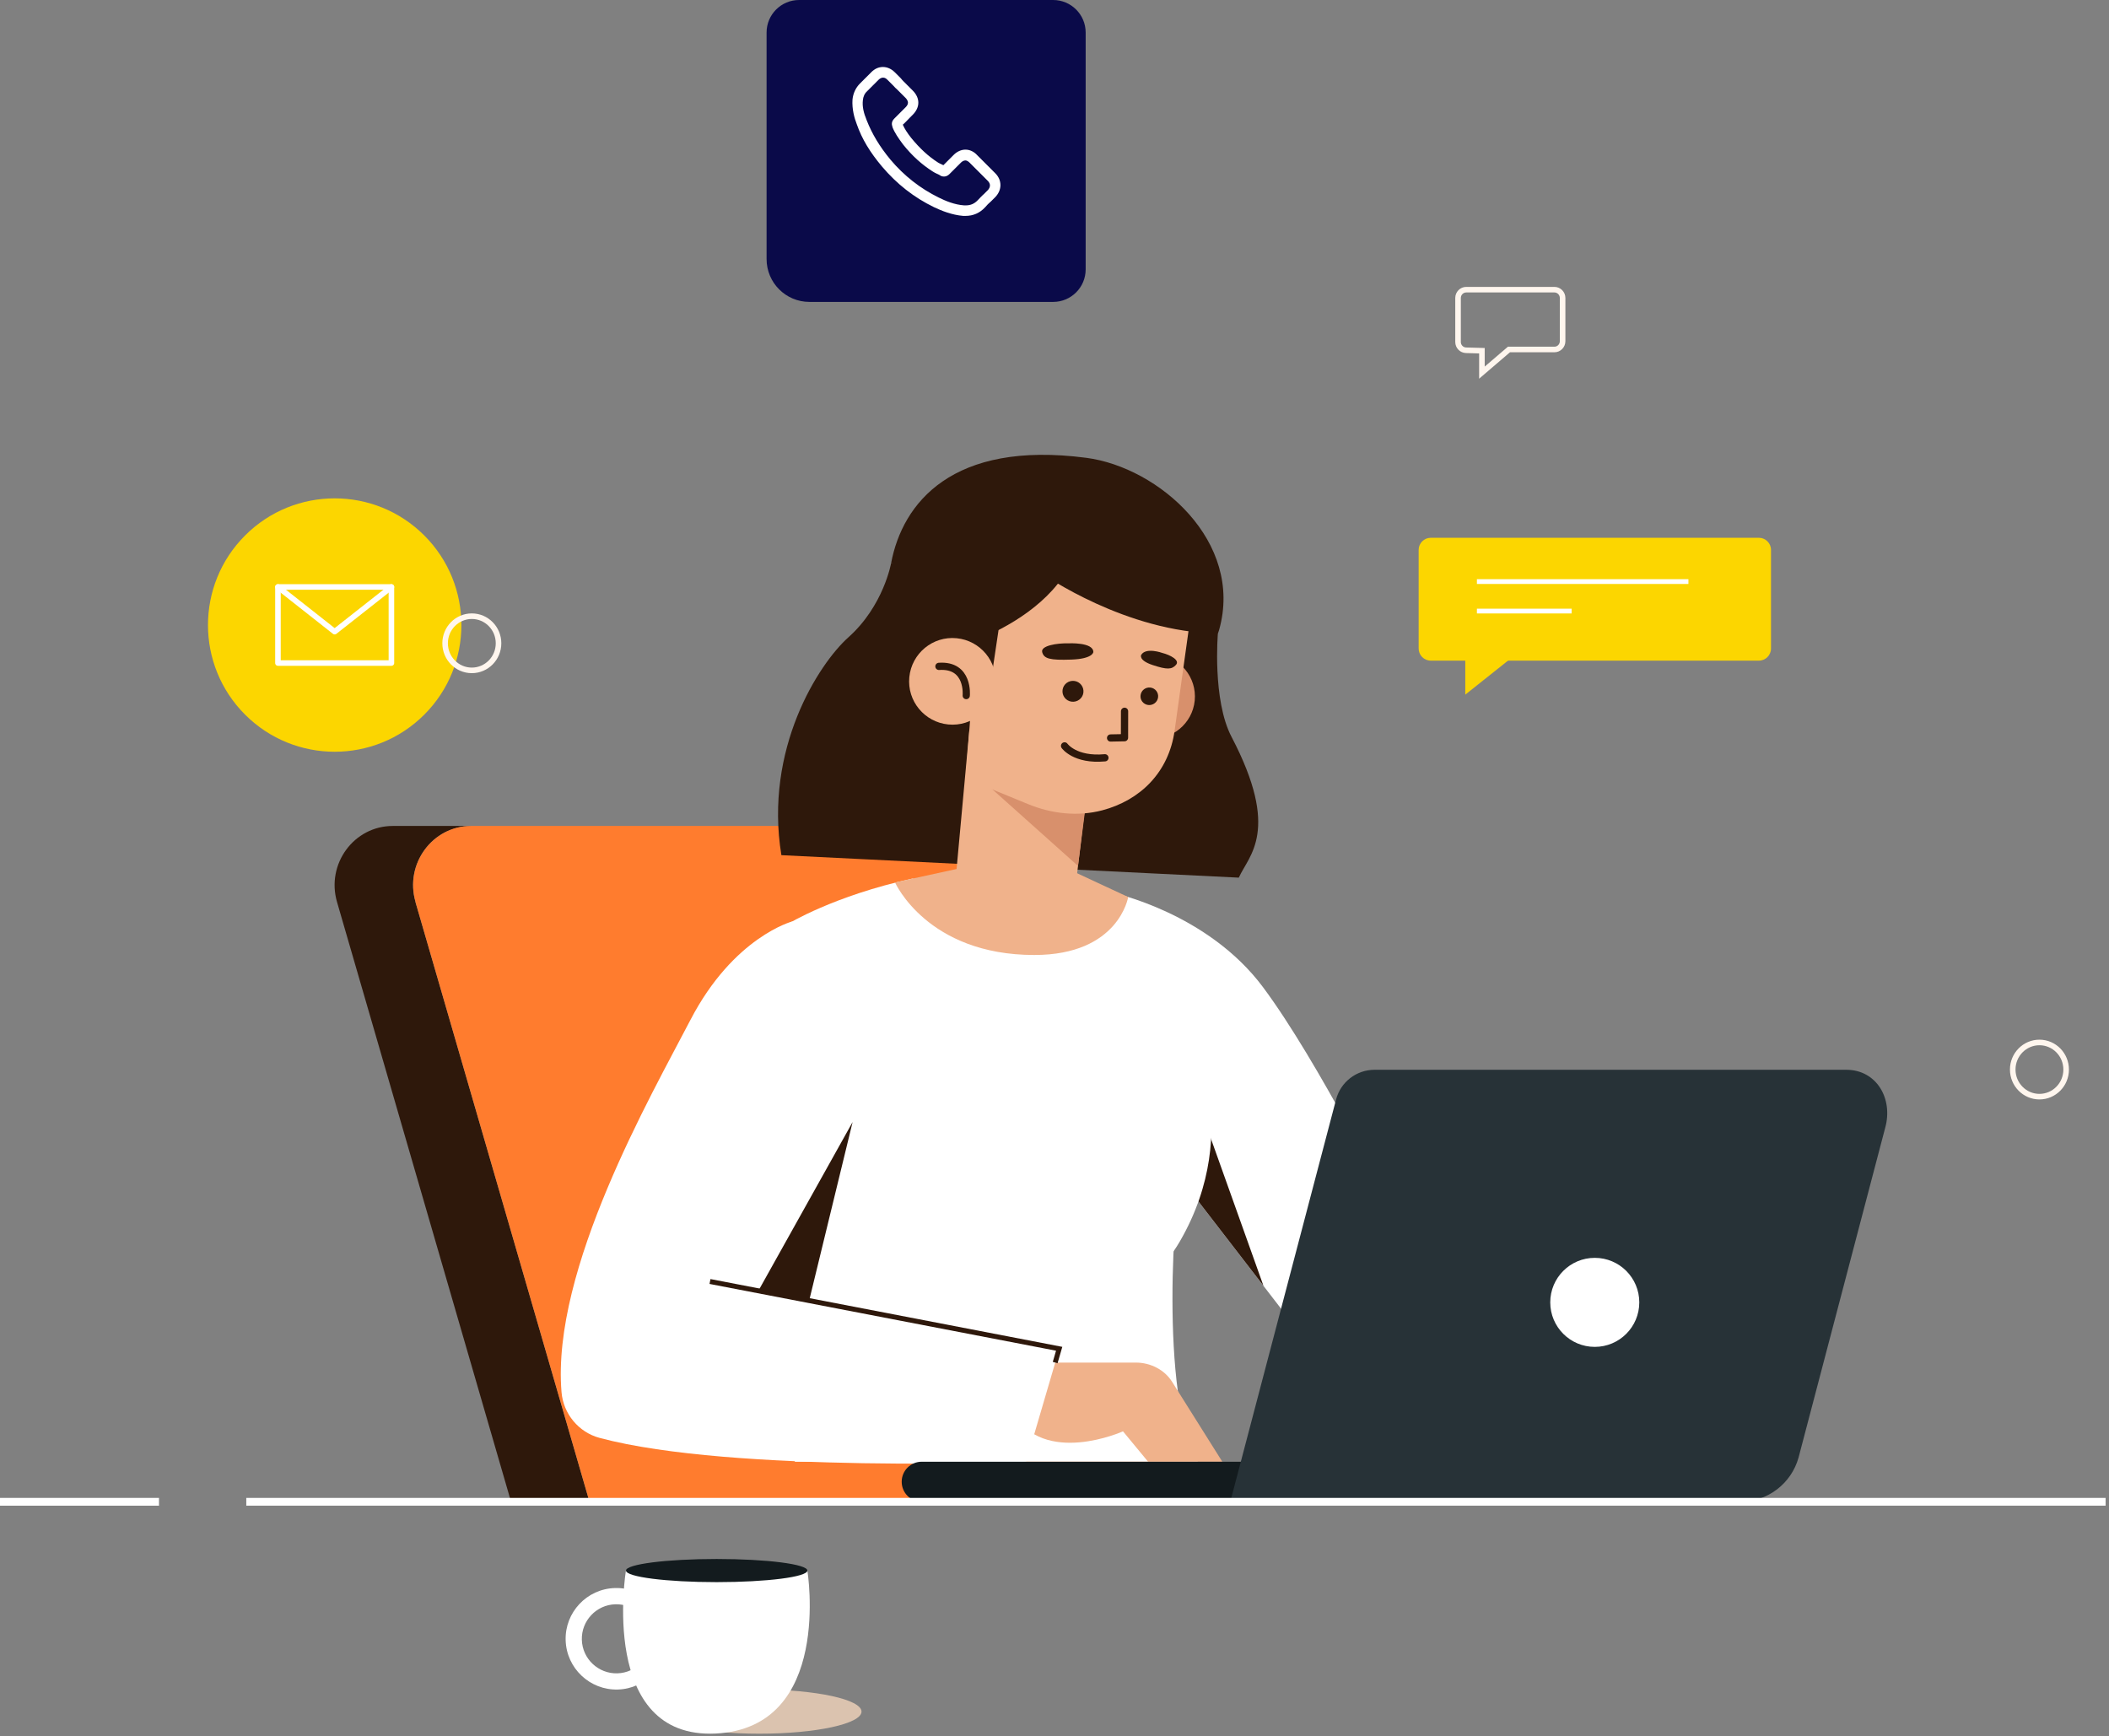 <svg width="379" height="312" viewBox="0 0 379 312" fill="none" xmlns="http://www.w3.org/2000/svg">
<rect x="0" y="0" width="379" height="312" fill="#808080" stroke="none"/>
<g clip-path="url(#clip0_2614_456)">
<path d="M136.47 311.58C146.605 311.58 154.82 309.803 154.82 307.61C154.82 305.417 146.605 303.64 136.47 303.64C126.336 303.64 118.12 305.417 118.12 307.61C118.12 309.803 126.336 311.58 136.47 311.58Z" fill="#DBC3AF"/>
<path d="M145.09 282.26C145.09 282.26 149.71 310.52 128.62 311.55C107.53 312.58 112.48 282.26 112.48 282.26H145.09Z" fill="white"/>
<path d="M111.04 303.64C106.01 303.79 101.8 299.82 101.65 294.79C101.5 289.76 105.47 285.55 110.5 285.4C115.53 285.25 119.74 289.22 119.89 294.25C120.04 299.28 116.07 303.49 111.04 303.64ZM110.58 288.32C107.16 288.42 104.46 291.29 104.56 294.71C104.66 298.13 107.53 300.83 110.95 300.73C114.37 300.63 117.07 297.76 116.97 294.34C116.87 290.92 114 288.22 110.58 288.32Z" fill="white"/>
<path d="M145.09 282.26C145.09 283.41 137.79 284.34 128.79 284.34C119.79 284.34 112.49 283.41 112.49 282.26C112.49 281.11 119.79 280.18 128.79 280.18C137.79 280.18 145.09 281.11 145.09 282.26Z" fill="#131B1E"/>
<path d="M74.66 162.09C72.68 155.28 77.7 148.44 84.68 148.44H70.59C63.61 148.44 58.59 155.27 60.56 162.09L91.84 269.9H105.93L74.65 162.09H74.66Z" fill="#2E180B"/>
<path d="M74.66 162.09L105.94 269.9H216.02L183 156.06C181.69 151.54 177.61 148.44 172.98 148.44H84.7C77.72 148.44 72.7 155.27 74.68 162.09H74.66Z" fill="#FF7C2E"/>
<path d="M199.91 160.44C199.91 160.44 217 164.01 226.99 177.44C236.98 190.86 249.78 216.78 249.78 216.78L234.79 241.13L212.41 212.1L199.91 160.45V160.44Z" fill="white"/>
<path d="M212.41 212.09L216.22 200.74L227.05 231.08L212.41 212.09Z" fill="#2E180B"/>
<path d="M212.41 212.09C211.03 213.2 208.27 251.33 215.28 262.7H142.87L123.11 224.23L141.62 166.03C141.62 166.03 149.82 160.99 163.96 157.9L195.38 162.81L199.9 160.44L213.49 184.37L212.4 212.09H212.41Z" fill="white"/>
<path d="M213.49 184.37C213.49 184.37 223.88 202.64 212.04 223.08C200.19 243.52 197.65 195.44 197.65 195.44L213.5 184.37H213.49Z" fill="white"/>
<path d="M188.19 244.88H204.09C206.79 244.88 209.29 246.2 210.63 248.33L219.66 262.7H206.32L201.81 257.24C201.81 257.24 187.52 263.66 181.98 253.79L188.18 244.88H188.19Z" fill="#F0B28B"/>
<path d="M136.1 232.31C143.19 219.44 159.8 189.96 159.8 189.96L142.41 165.59C142.41 165.59 131.84 168.34 124.06 183.33C116.98 196.96 99.06 228.14 100.91 250.2C101.24 254.1 103.98 257.41 107.76 258.42C131.77 264.84 184.41 262.7 184.41 262.7L190.36 242.4L136.11 232.3L136.1 232.31Z" fill="white"/>
<path d="M189.62 244.88L190.34 242.4L127.59 230.31" stroke="#2E180B" stroke-width="0.89" stroke-miterlimit="10"/>
<path d="M153.22 201.65L145.4 233.79L136.1 232.31L153.22 201.65Z" fill="#2E180B"/>
<path d="M160.14 101.2C160.14 101.2 158.79 108.89 152.47 114.53C147.12 119.31 137.29 134.6 140.42 153.69L222.62 157.73C224.4 153.73 230.16 149.34 221.32 132.44C217.84 125.79 218.86 113.85 218.86 113.85L213.78 100.81L181.29 96.29L160.15 101.21L160.14 101.2Z" fill="#2E180B"/>
<path d="M199.61 124.43C199.21 128.6 202.26 132.3 206.42 132.71C210.59 133.11 214.29 130.06 214.7 125.9C215.1 121.73 212.05 118.03 207.89 117.62C203.72 117.22 200.02 120.27 199.61 124.43Z" fill="#D8906C"/>
<path d="M174.2 131.19L171.73 158.06C171.11 164.25 175.78 163.58 181.54 164.38L188.87 165.4C190.86 165.68 192.71 164.15 192.96 162.01L195.25 142.93L174.21 131.19H174.2Z" fill="#F0B28B"/>
<path d="M176.06 139.83L193.72 155.62L195.68 140.31L176.06 139.83Z" fill="#D8906C"/>
<path d="M214.15 109.33L211.09 131.28C210.04 138.84 204.87 143.84 198.08 145.63C193.66 146.79 188.97 146.25 184.74 144.51L173.53 139.91L175.66 112L191.38 101.83L214.13 109.32L214.15 109.33Z" fill="#F0B28B"/>
<path d="M199.58 132.63L202.08 132.58L202.09 127.83" stroke="#2E180B" stroke-width="1.3" stroke-linecap="round" stroke-linejoin="round"/>
<path d="M194.69 124.5C194.55 125.53 193.59 126.24 192.56 126.1C191.53 125.96 190.81 125.01 190.95 123.98C191.09 122.95 192.05 122.24 193.08 122.38C194.11 122.52 194.83 123.47 194.69 124.5Z" fill="#2E180B"/>
<path d="M208.11 125.35C207.99 126.21 207.19 126.81 206.32 126.7C205.45 126.58 204.84 125.78 204.97 124.92C205.09 124.06 205.89 123.45 206.76 123.57C207.63 123.69 208.24 124.49 208.11 125.35Z" fill="#2E180B"/>
<path d="M192 115.62C192 115.62 196.48 115.38 196.48 117.18C196.48 117.18 196.44 118.4 192.53 118.54C188.62 118.68 187.61 118.37 187.29 117.21C186.97 116.05 189.9 115.57 192 115.62Z" fill="#2E180B"/>
<path d="M208.86 117.34C208.86 117.34 205.92 116.28 205.08 117.7C205.08 117.7 204.54 118.66 207.14 119.52C209.74 120.38 210.57 120.33 211.33 119.49C212.09 118.65 210.31 117.71 208.86 117.34Z" fill="#2E180B"/>
<path d="M191.31 134.05C191.31 134.05 193.16 136.69 198.56 136.19" stroke="#2E180B" stroke-width="1.3" stroke-linecap="round" stroke-linejoin="round"/>
<path d="M166.84 116.98C167.13 118.4 192.28 112.07 194.09 95.58C194.09 95.58 162.5 95.82 166.84 116.98Z" fill="#2E180B"/>
<path d="M160.14 101.2C162.18 90.42 171.1 79.12 195.22 82.28C208.25 83.99 223.55 97.38 219.08 113.22C218.96 113.63 218.86 113.84 218.86 113.84C202.35 113.67 187.46 103.21 187.46 103.21L160.14 101.19V101.2Z" fill="#2E180B"/>
<path d="M180.16 108.43L177.77 124.45L167.15 110.7L180.16 108.43Z" fill="#2E180B"/>
<path d="M163.41 121.7C162.99 125.98 166.13 129.78 170.41 130.2C174.69 130.62 178.49 127.48 178.91 123.2C179.33 118.92 176.19 115.12 171.91 114.7C167.63 114.28 163.83 117.42 163.41 121.7Z" fill="#F0B28B"/>
<path d="M173.64 125.01C173.64 125.01 174.19 119.39 168.73 119.76" stroke="#2E180B" stroke-width="1.3" stroke-linecap="round" stroke-linejoin="round"/>
<path d="M178.11 154.82L160.84 158.59C160.84 158.59 166.62 171.63 185.87 171.63C201.08 171.63 202.74 161.21 202.74 161.21L191.63 156.04L178.12 154.82H178.11Z" fill="#F0B28B"/>
<path d="M165.64 269.9H229.49V262.7H165.64C163.65 262.7 162.04 264.31 162.04 266.3C162.04 268.29 163.65 269.9 165.64 269.9Z" fill="#131B1E"/>
<path d="M221.08 269.9H312.75C317.62 269.9 321.9 266.65 323.21 261.96L338.78 202.69C340.24 197.45 337.23 192.26 331.79 192.26H247.02C243.77 192.26 240.92 194.45 240.1 197.6L221.09 269.9H221.08Z" fill="#273237"/>
<path d="M278.59 234.06C278.59 238.48 282.17 242.06 286.59 242.06C291.01 242.06 294.59 238.48 294.59 234.06C294.59 229.64 291.01 226.06 286.59 226.06C282.17 226.06 278.59 229.64 278.59 234.06Z" fill="white"/>
<path d="M44.26 269.9H378.39" stroke="white" stroke-width="1.4" stroke-miterlimit="10"/>
<path d="M0 269.9H28.57" stroke="white" stroke-width="1.4" stroke-miterlimit="10"/>
<path d="M316.08 96.65H257.12C255.916 96.65 254.94 97.626 254.94 98.83V116.55C254.94 117.754 255.916 118.73 257.12 118.73H316.08C317.284 118.73 318.26 117.754 318.26 116.55V98.83C318.26 97.626 317.284 96.65 316.08 96.65Z" fill="#FCD600"/>
<path d="M265.41 104.52H303.42" stroke="white" stroke-width="0.86" stroke-miterlimit="10"/>
<path d="M265.41 109.82H282.43" stroke="white" stroke-width="0.86" stroke-miterlimit="10"/>
<path d="M263.32 116.23V124.84L274.14 116.23H263.32Z" fill="#FCD600"/>
<path d="M143.6 0H189.26C192.48 0 195.1 2.62 195.1 5.84V48.42C195.1 51.64 192.48 54.26 189.26 54.26H145.46C141.21 54.26 137.76 50.81 137.76 46.56V5.84C137.76 2.62 140.38 0 143.6 0Z" fill="#0A0A49"/>
<path d="M178.86 31.14L175.6 27.88C175.02 27.24 174.26 26.89 173.5 26.89C172.74 26.89 171.98 27.24 171.4 27.82L169.53 29.69C169.41 29.63 169.3 29.57 169.18 29.52C168.95 29.4 168.77 29.35 168.6 29.23C166.85 28.12 165.28 26.66 163.76 24.8C163.06 23.93 162.54 23.11 162.24 22.41C162.71 22 163.11 21.54 163.52 21.13C163.69 20.96 163.87 20.78 164.04 20.61C164.68 19.97 165.03 19.21 165.03 18.45C165.03 17.69 164.68 16.93 164.04 16.29L162.41 14.66C162.24 14.49 162.06 14.31 161.89 14.08L160.78 12.97C160.2 12.39 159.44 12.04 158.68 12.04C157.92 12.04 157.22 12.33 156.58 12.97L154.54 15.01C153.78 15.77 153.32 16.76 153.2 17.87C153.08 19.62 153.55 21.25 153.96 22.3C154.89 24.98 156.35 27.37 158.51 29.94C161.13 33.03 164.22 35.48 167.84 37.23C169.18 37.87 171.05 38.63 173.09 38.8H173.5C174.9 38.8 176.07 38.28 177 37.28L177.06 37.22C177.35 36.87 177.7 36.52 178.11 36.17L178.87 35.41C180.09 34.13 180.09 32.38 178.87 31.15L178.86 31.14ZM177.52 34.17C177.29 34.4 177.05 34.64 176.82 34.87C176.41 35.22 176.06 35.63 175.65 36.04C175.07 36.62 174.43 36.91 173.55 36.91H173.26C171.51 36.79 169.88 36.09 168.71 35.51C165.39 33.88 162.47 31.6 160.02 28.69C158.04 26.3 156.7 24.03 155.76 21.64C155.18 20.24 154.94 19.13 155.06 18.03C155.12 17.39 155.35 16.81 155.88 16.34L157.86 14.36C158.03 14.19 158.33 13.95 158.68 13.95C159.03 13.95 159.26 14.12 159.5 14.36C159.85 14.71 160.2 15.06 160.55 15.41C160.72 15.58 160.9 15.82 161.13 15.99L162.76 17.62C162.93 17.79 163.17 18.14 163.17 18.44C163.17 18.79 162.94 19.08 162.76 19.26L162.24 19.78L160.78 21.24L160.72 21.3C160.14 21.88 160.25 22.41 160.37 22.76V22.82C160.78 23.87 161.42 24.8 162.29 25.97C163.92 28.01 165.67 29.58 167.6 30.81C167.83 30.98 168.12 31.1 168.36 31.22C168.6 31.34 168.77 31.39 168.94 31.51L169 31.57C169.58 31.86 170.17 31.74 170.63 31.28L172.67 29.24C172.84 29.07 173.14 28.83 173.49 28.83C173.78 28.83 174.07 29.06 174.25 29.24L177.51 32.5C178.03 33.02 178.03 33.61 177.51 34.19L177.52 34.17Z" fill="white"/>
<path d="M76.246 128.435C85.138 119.543 85.138 105.125 76.246 96.233C67.353 87.341 52.936 87.341 44.044 96.233C35.152 105.125 35.152 119.543 44.044 128.435C52.936 137.327 67.353 137.327 76.246 128.435Z" fill="#FCD600"/>
<path d="M70.34 119.16H53.07H49.95V105.49H70.34V108.91V119.16Z" stroke="white" stroke-linecap="round" stroke-linejoin="round"/>
<path d="M49.95 105.49L60.14 113.52L70.34 105.49" stroke="white" stroke-linecap="round" stroke-linejoin="round"/>
<path d="M263.5 52.06H279.34C280.15 52.06 280.81 52.73 280.81 53.55V61.32C280.81 62.14 280.15 62.81 279.34 62.81H271.17L266.31 66.97V63.03L263.46 62.95C262.66 62.93 262.02 62.27 262.02 61.46V53.55C262.02 52.73 262.68 52.06 263.49 52.06H263.5Z" stroke="#FFF6EE" stroke-miterlimit="10"/>
<path d="M371.3 192.22C371.3 194.91 369.15 197.09 366.5 197.09C363.85 197.09 361.7 194.91 361.7 192.22C361.7 189.53 363.85 187.35 366.5 187.35C369.15 187.35 371.3 189.53 371.3 192.22Z" stroke="#FFF6EE" stroke-miterlimit="10"/>
<path d="M89.59 115.61C89.59 118.3 87.44 120.48 84.79 120.48C82.14 120.48 79.99 118.3 79.99 115.61C79.99 112.92 82.14 110.74 84.79 110.74C87.44 110.74 89.59 112.92 89.59 115.61Z" stroke="#FFF6EE" stroke-miterlimit="10"/>
</g>
<defs>
<clipPath id="clip0_2614_456">
<rect width="378.39" height="311.58" fill="white"/>
</clipPath>
</defs>
</svg>
